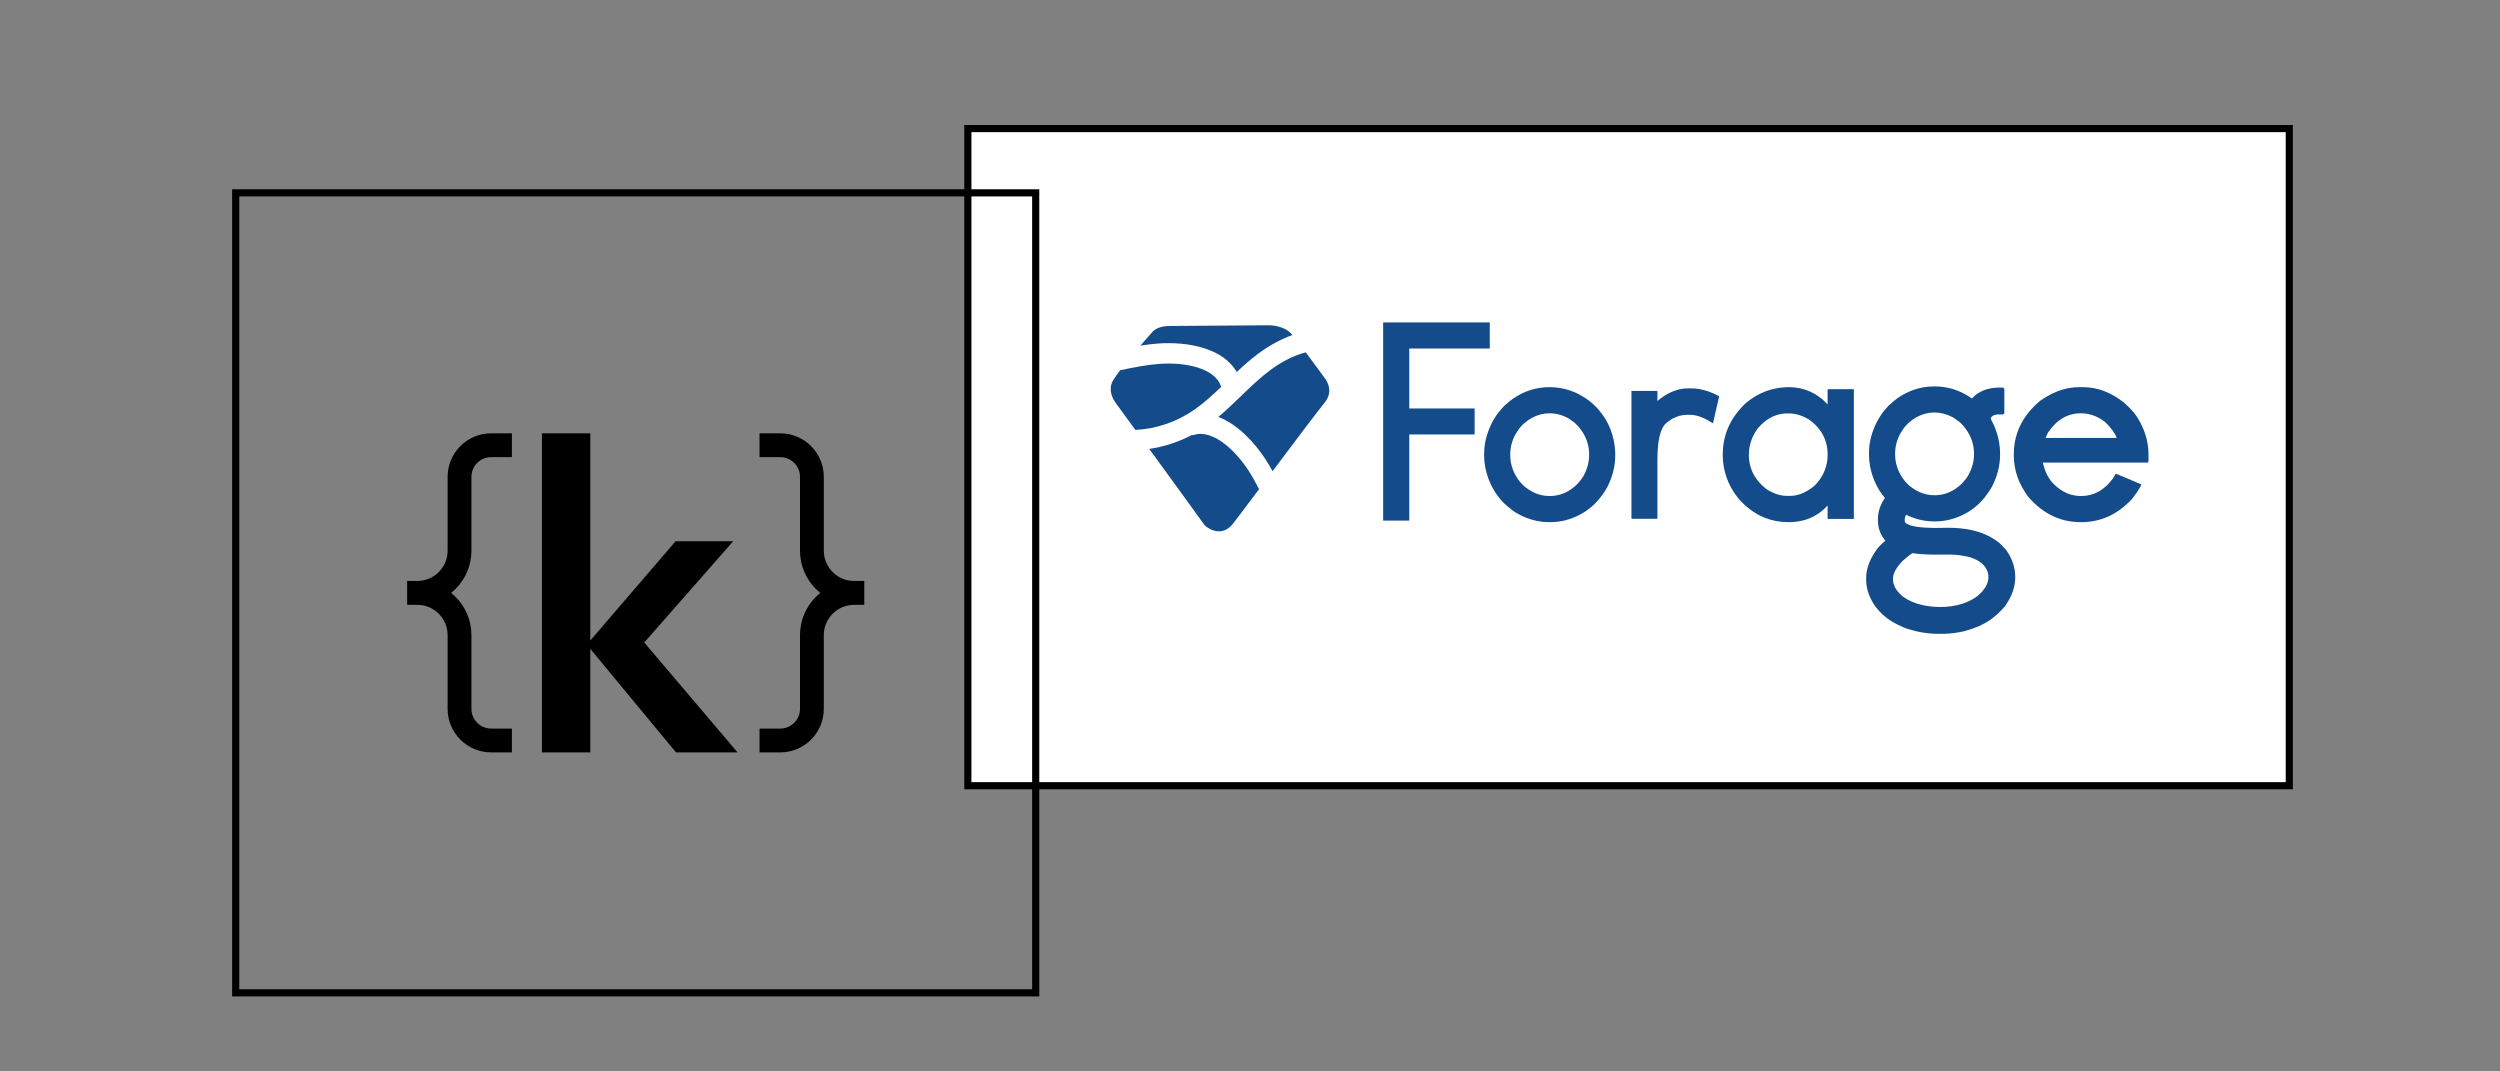 <svg width="700" height="300" viewBox="0 0 700 300" fill="none" xmlns="http://www.w3.org/2000/svg">
<rect x="0" y="0" width="700" height="300" fill="#808080" stroke="none"/>
<rect x="271" y="36" width="370" height="184" fill="white" stroke="oklch(.87 0 0)" stroke-width="2"/>
<path d="M443.404 133.201C443.05 133.883 442.431 134.692 441.548 135.628C439.325 137.801 436.774 138.887 433.893 138.887C432.612 138.887 431.383 138.66 430.207 138.208C430.113 138.173 430.02 138.135 429.928 138.096C429.593 137.956 429.262 137.8 428.936 137.623C428.404 137.335 427.884 136.998 427.376 136.612C427.302 136.564 427.222 136.505 427.138 136.44C427.067 136.384 426.991 136.321 426.912 136.252C426.813 136.167 426.71 136.074 426.599 135.968C426.523 135.895 426.445 135.818 426.363 135.736C426.119 135.489 425.851 135.201 425.557 134.869C423.763 132.619 422.867 130.117 422.867 127.362C422.867 125.173 423.407 123.17 424.485 121.354C424.664 121.051 424.856 120.754 425.066 120.462C425.255 120.107 425.701 119.573 426.399 118.864C426.447 118.815 426.493 118.768 426.543 118.717C427.314 118.025 428.112 117.455 428.939 117.003C430.494 116.151 432.145 115.723 433.893 115.723C434.907 115.723 435.899 115.873 436.871 116.164C437.239 116.274 437.604 116.404 437.966 116.555C438.316 116.702 438.665 116.864 439.009 117.049C439.387 117.252 439.792 117.53 440.222 117.885C440.291 117.914 440.377 117.966 440.475 118.035C440.807 118.271 441.301 118.737 441.964 119.439C443.461 121.183 444.396 123.09 444.77 125.162C444.802 125.335 444.829 125.508 444.852 125.683C444.922 126.208 444.957 126.743 444.957 127.288V127.4C444.957 128.712 444.729 129.995 444.283 131.252C444.049 131.909 443.76 132.559 443.404 133.201ZM450.945 120.272C450.261 118.363 449.133 116.498 447.57 114.676C447.457 114.545 447.348 114.413 447.231 114.282C447.175 114.225 447.122 114.172 447.068 114.117C446.263 113.296 445.634 112.719 445.185 112.387C441.776 109.733 438.011 108.406 433.894 108.406C431.157 108.406 428.581 108.991 426.164 110.161C426.138 110.173 426.112 110.184 426.087 110.196C425.649 110.411 425.216 110.647 424.789 110.899C424.423 111.116 424.061 111.345 423.702 111.589C423.232 111.882 422.482 112.492 421.457 113.419C421.325 113.538 421.19 113.66 421.05 113.79C420.942 113.907 420.838 114.021 420.738 114.133C420.033 114.915 419.493 115.572 419.118 116.103C418.69 116.725 418.309 117.339 417.971 117.946C417.87 118.129 417.772 118.31 417.678 118.492C417.098 119.663 416.643 120.832 416.301 121.999C415.808 123.678 415.555 125.352 415.555 127.022V127.591C415.555 129.732 415.964 131.883 416.768 134.042C416.863 134.297 416.963 134.552 417.069 134.807C417.156 135.017 417.242 135.228 417.337 135.439C417.513 135.818 417.709 136.203 417.923 136.595C418.138 136.987 418.372 137.385 418.624 137.79C418.706 137.916 418.789 138.039 418.872 138.162C419.15 138.571 419.441 138.963 419.745 139.337C419.863 139.48 419.981 139.622 420.102 139.761C420.37 140.125 420.748 140.537 421.233 141C421.524 141.277 421.855 141.572 422.225 141.884C422.704 142.29 423.248 142.719 423.854 143.173C425.002 143.909 426.168 144.508 427.352 144.976C429.426 145.795 431.556 146.206 433.743 146.206H434.083C436.933 146.206 439.686 145.51 442.342 144.118C442.724 143.918 443.103 143.705 443.48 143.477C443.631 143.382 443.786 143.281 443.942 143.176C444.411 142.858 444.901 142.491 445.413 142.074C445.576 141.951 445.754 141.801 445.945 141.629C446.462 141.163 447.08 140.515 447.8 139.685C448.141 139.258 448.456 138.844 448.744 138.443C448.935 138.175 449.115 137.913 449.283 137.656C449.535 137.271 449.761 136.899 449.96 136.539C451.5 133.606 452.271 130.548 452.271 127.363C452.271 127.056 452.264 126.751 452.25 126.447C452.152 124.321 451.717 122.263 450.945 120.272Z" fill="#144C8B"/>
<path d="M509.084 134.858C509.046 134.905 509.01 134.952 508.972 134.998C508.725 135.298 508.462 135.591 508.182 135.878C508.177 135.882 508.173 135.888 508.168 135.893C508.14 135.916 508.112 135.938 508.085 135.962C507.868 136.148 507.65 136.324 507.432 136.491C507.352 136.553 507.273 136.613 507.192 136.671C505.224 138.122 503.201 138.85 501.12 138.85H500.286C498.786 138.85 497.209 138.406 495.555 137.519C495.518 137.5 495.48 137.477 495.443 137.457C495.24 137.345 495.036 137.23 494.83 137.106C494.641 136.966 494.46 136.822 494.281 136.677C492.227 135.013 490.859 133.06 490.18 130.819C489.844 129.712 489.677 128.535 489.677 127.287C489.677 125.805 489.956 124.362 490.509 122.956C490.592 122.744 490.682 122.533 490.778 122.322C490.822 122.226 490.868 122.13 490.914 122.035C491.254 121.337 491.661 120.648 492.14 119.969C492.446 119.619 492.757 119.29 493.072 118.983C493.388 118.676 493.708 118.391 494.032 118.128C494.791 117.513 495.575 117.021 496.384 116.646C496.51 116.588 496.636 116.532 496.764 116.479C497.914 116.003 499.113 115.761 500.362 115.761H500.968C501.17 115.761 501.373 115.771 501.576 115.785C501.685 115.793 501.796 115.806 501.905 115.817C502.151 115.844 502.398 115.88 502.645 115.927C503.617 116.11 504.597 116.453 505.584 116.954C505.914 117.122 506.244 117.301 506.576 117.504C507.864 118.433 508.91 119.472 509.716 120.622C509.984 121.005 510.225 121.4 510.44 121.808C511.299 123.438 511.729 125.265 511.729 127.287V127.324H511.73C511.73 128.444 511.589 129.513 511.312 130.533C510.891 132.091 510.149 133.533 509.084 134.858ZM519.08 109.05L519.004 108.974H511.844L511.803 109.002L511.73 109.05V113.221C508.723 110.011 505.112 108.406 500.893 108.406C500.612 108.406 500.333 108.411 500.055 108.423C499.5 108.446 498.953 108.493 498.413 108.562C497.603 108.668 496.809 108.825 496.032 109.035C495.411 109.202 494.802 109.407 494.202 109.642C493.8 109.799 493.402 109.966 493.01 110.154C491.543 110.853 490.142 111.761 488.806 112.88C487.733 113.891 486.793 114.949 485.988 116.055C485.586 116.608 485.217 117.172 484.881 117.749C483.204 120.632 482.366 123.811 482.366 127.287V127.324C482.366 129.432 482.686 131.441 483.318 133.354C484.034 135.526 485.154 137.573 486.685 139.494C487.168 140.054 487.664 140.578 488.173 141.067C488.771 141.642 489.389 142.162 490.023 142.64C490.331 142.873 490.643 143.092 490.958 143.302C491.297 143.527 491.641 143.739 491.99 143.938C492.079 143.988 492.167 144.043 492.256 144.093C492.76 144.367 493.275 144.612 493.798 144.833C493.892 144.872 493.985 144.914 494.079 144.952C496.157 145.786 498.391 146.205 500.78 146.205H500.817C503.596 146.205 506.059 145.598 508.206 144.384C508.635 144.141 509.052 143.874 509.457 143.583C510.265 143 511.023 142.32 511.73 141.543V145.22L511.844 145.296H519.004L519.08 145.22V109.05Z" fill="#144C8B"/>
<path d="M530.72 125.628C530.747 125.402 530.781 125.178 530.82 124.957C530.855 124.762 530.893 124.569 530.938 124.379C531.007 124.083 531.087 123.792 531.178 123.504C531.537 122.381 532.071 121.318 532.778 120.316C532.795 120.292 532.811 120.268 532.828 120.245C533.029 119.865 533.521 119.284 534.305 118.5C534.443 118.375 534.583 118.255 534.724 118.137C535.005 117.903 535.291 117.685 535.579 117.482C537.454 116.165 539.48 115.505 541.655 115.505C543.423 115.505 545.128 115.948 546.771 116.832C546.986 116.948 547.211 117.09 547.443 117.255C547.619 117.379 547.798 117.514 547.984 117.667C548.097 117.714 548.25 117.817 548.441 117.975C548.761 118.237 549.189 118.652 549.726 119.221C550.258 119.841 550.716 120.482 551.107 121.144C551.448 121.723 551.738 122.317 551.971 122.928C552.033 123.091 552.092 123.256 552.146 123.421C552.528 124.582 552.719 125.798 552.719 127.07V127.182C552.719 129.18 552.201 131.112 551.166 132.983C550.936 133.426 550.593 133.923 550.14 134.473C549.895 134.77 549.619 135.082 549.309 135.41C548.198 136.497 547.004 137.312 545.729 137.855C545.57 137.923 545.409 137.986 545.247 138.046C544.112 138.462 542.916 138.67 541.655 138.67C540.134 138.67 538.687 138.349 537.314 137.713C537.139 137.632 536.965 137.546 536.791 137.454C536.228 137.155 535.676 136.803 535.138 136.394C534.869 136.221 534.532 135.928 534.125 135.518C533.881 135.272 533.613 134.983 533.319 134.652C531.525 132.402 530.628 129.899 530.628 127.144C530.628 126.628 530.66 126.123 530.72 125.628ZM549.398 169.063C547.564 169.654 545.549 169.954 543.37 169.954C539.227 169.954 535.775 169.047 533.133 167.276C532.619 166.887 532.168 166.487 531.781 166.078C530.618 164.848 530.031 163.532 530.031 162.15V162.057C530.031 161.141 530.384 160.143 531.079 159.078C531.148 158.972 531.221 158.865 531.296 158.757C531.678 158.219 532.144 157.664 532.694 157.095C533.113 156.718 533.508 156.377 533.876 156.075C534.489 155.572 535.028 155.174 535.486 154.885C536.382 155.019 537.347 155.12 538.373 155.187C539.4 155.254 540.488 155.288 541.633 155.288H546.095C547.611 155.288 549.211 155.478 550.845 155.849C551.078 155.902 551.312 155.959 551.547 156.019C552.04 156.17 552.499 156.344 552.928 156.535C553.453 156.77 553.932 157.032 554.356 157.323C554.613 157.498 554.85 157.685 555.068 157.88C555.437 158.241 555.738 158.61 555.985 158.988C556.498 159.773 556.756 160.6 556.756 161.493V161.634C556.756 162.98 556.117 164.377 554.867 165.775C554.177 166.495 553.591 167.008 553.118 167.304C551.98 168.046 550.737 168.631 549.398 169.063ZM561.356 153.583C561.005 153.188 560.547 152.719 559.969 152.161C559.161 151.474 558.269 150.869 557.301 150.343C557.244 150.312 557.19 150.278 557.132 150.247C554.027 148.603 550.123 147.773 545.477 147.773L543.834 147.797L542.196 147.821C537.806 147.821 534.989 147.406 533.823 146.589L533.766 146.558L533.727 146.538C533.664 146.512 533.52 146.455 533.42 146.217C533.36 146.075 533.317 145.867 533.317 145.563C533.317 145.188 533.393 144.828 533.541 144.477C533.59 144.363 533.646 144.249 533.709 144.136C534.652 144.598 535.606 144.975 536.573 145.264C538.183 145.747 539.828 145.989 541.504 145.989H541.845C544.289 145.989 546.662 145.477 548.964 144.454C549.156 144.368 549.347 144.279 549.538 144.187C550.11 143.91 550.678 143.6 551.242 143.259C551.697 142.975 552.172 142.641 552.67 142.257C552.836 142.129 553.004 141.995 553.174 141.856C553.395 141.69 553.643 141.477 553.915 141.22C554.387 140.773 554.936 140.19 555.562 139.468C556.375 138.452 557.034 137.508 557.544 136.634C557.605 136.529 557.665 136.424 557.722 136.321C559.262 133.389 560.033 130.331 560.033 127.145C560.031 124.72 559.598 122.382 558.734 120.129C558.724 120.104 558.716 120.079 558.706 120.054C558.397 119.19 557.992 118.335 557.502 117.488L557.563 117.497L557.581 117.499C557.514 117.382 557.446 117.269 557.378 117.161C557.404 117.064 557.467 116.926 557.61 116.746C557.757 116.591 557.925 116.465 558.112 116.362C558.421 116.191 558.787 116.089 559.218 116.058C559.317 116.051 559.418 116.047 559.524 116.047H560.697L560.857 116.016L560.938 116L561.212 115.726V109.046L561.164 108.805L560.897 108.535L560.893 108.531H559.244C558.458 108.531 557.627 108.647 556.807 108.869C555.877 109.049 554.874 109.477 553.822 110.138C553.711 110.207 553.601 110.276 553.49 110.35C553.336 110.452 553.162 110.59 552.969 110.76C552.725 110.975 552.45 111.243 552.138 111.572C551.339 111.009 550.522 110.515 549.686 110.092C548.85 109.669 547.995 109.317 547.122 109.035C546.904 108.964 546.684 108.898 546.463 108.836C544.918 108.404 543.316 108.188 541.656 108.188C539.581 108.188 537.599 108.524 535.708 109.196C534.238 109.718 532.823 110.444 531.465 111.372C531.398 111.413 531.326 111.461 531.248 111.515C530.707 111.891 529.895 112.576 528.811 113.573C528.398 114.022 528.036 114.433 527.723 114.807C527.522 115.046 527.342 115.269 527.182 115.477C527.073 115.62 526.97 115.757 526.88 115.885C526.741 116.087 526.606 116.289 526.476 116.49C526.148 116.999 525.854 117.503 525.587 118.001C525.538 118.092 525.486 118.184 525.44 118.274C525.21 118.738 525.006 119.201 524.813 119.664C523.821 122.054 523.317 124.434 523.317 126.804V127.373C523.317 128.43 523.421 129.489 523.616 130.55C523.903 132.103 524.393 133.66 525.099 135.221C525.187 135.411 525.28 135.602 525.378 135.795C525.671 136.373 526.007 136.965 526.386 137.572C526.815 138.241 527.281 138.863 527.778 139.442C526.473 141.292 525.808 143.317 525.808 145.468V145.61C525.808 147.239 526.172 148.682 526.876 149.932C526.962 150.085 527.053 150.236 527.15 150.383C527.382 150.736 527.637 151.076 527.929 151.394C527.291 151.866 526.641 152.48 525.981 153.234C525.876 153.354 525.771 153.476 525.666 153.603C525.45 153.894 525.248 154.185 525.054 154.476C523.373 156.997 522.52 159.466 522.52 161.822V162.339C522.52 163.721 522.784 165.101 523.303 166.47C523.747 167.64 524.377 168.803 525.197 169.951C525.392 170.209 525.646 170.513 525.963 170.862C526.121 171.036 526.295 171.222 526.483 171.419C526.672 171.616 526.877 171.825 527.097 172.045C527.508 172.401 527.907 172.724 528.298 173.024C528.816 173.421 529.317 173.773 529.793 174.067C530.751 174.636 531.827 175.166 533.004 175.655C533.276 175.768 533.549 175.881 533.832 175.99C536.842 176.971 539.782 177.47 542.571 177.47H544.168C545.82 177.47 547.765 177.229 549.969 176.749C550.523 176.603 551.095 176.43 551.68 176.235C551.843 176.181 552.009 176.123 552.174 176.065C552.704 175.879 553.241 175.68 553.789 175.458C554.723 175.061 555.599 174.608 556.396 174.119C556.5 174.055 556.608 173.992 556.71 173.927C557.422 173.505 558.363 172.776 559.52 171.745C560.623 170.674 561.352 169.847 561.742 169.228C562.056 168.763 562.341 168.294 562.597 167.823C563.704 165.781 564.264 163.691 564.264 161.588C564.266 158.998 563.464 156.52 561.875 154.215C561.738 154.028 561.566 153.819 561.356 153.583Z" fill="#144C8B"/>
<path d="M412.898 114.376H394.597V97.581H417.103H417.104L417.142 97.543V90.301L417.104 90.263H417.103H387.323L387.298 90.287L387.285 90.301V145.73L387.321 145.767L387.323 145.769H394.56L394.562 145.766L394.597 145.73V121.656H412.898V114.376Z" fill="#144C8B"/>
<path d="M475.548 108.895C474.89 108.797 474.236 108.747 473.589 108.747H472.642C471.726 108.747 470.818 108.861 469.917 109.091C469.557 109.182 469.197 109.293 468.84 109.422C467.509 109.899 466.195 110.634 464.898 111.62C464.624 111.828 464.351 112.043 464.08 112.273V109.543L464.003 109.467H456.918L456.805 109.543V145.144L456.918 145.258H464.003L464.08 145.144V128.462C464.08 126.87 464.16 125.454 464.318 124.206C464.452 123.139 464.643 122.193 464.893 121.377C465.219 120.315 465.642 119.467 466.164 118.832C466.855 118.159 467.587 117.612 468.361 117.191C469.649 116.49 471.052 116.139 472.567 116.139H473.173C475.043 116.139 477.189 116.936 479.614 118.529C479.636 118.479 479.683 118.313 479.75 118.046C479.993 117.087 480.528 114.737 481.358 110.983V110.946C479.372 109.859 477.436 109.176 475.548 108.895Z" fill="#144C8B"/>
<path d="M587.864 117.109C588.409 117.417 588.941 117.777 589.462 118.188C591.133 119.831 592.201 121.296 592.668 122.586V122.623H572.736L573.393 121.221C575.803 117.556 578.885 115.723 582.64 115.723C584.114 115.723 585.519 116.019 586.855 116.606C587.196 116.755 587.532 116.922 587.864 117.109ZM601.549 129.228C601.573 129.052 601.585 128.799 601.585 128.464V127.326C601.585 125.871 601.416 124.443 601.083 123.039C601.031 122.819 600.975 122.601 600.915 122.382C600.871 122.225 600.826 122.067 600.778 121.91C600.279 120.267 599.55 118.66 598.585 117.088C598.429 116.816 598.239 116.532 598.024 116.237C597.297 115.241 596.24 114.11 594.845 112.842C592.533 110.993 590.162 109.722 587.733 109.029C586.762 108.752 585.78 108.567 584.79 108.475C584.294 108.429 583.796 108.406 583.296 108.406H582.104C581.386 108.406 580.668 108.457 579.951 108.557C578.167 108.803 576.386 109.355 574.609 110.216C574.382 110.325 574.155 110.44 573.929 110.56C573.023 111.039 572.118 111.598 571.214 112.236C570.304 112.996 569.478 113.788 568.736 114.612C568.338 115.053 567.97 115.506 567.621 115.966C565.117 119.264 563.857 123.023 563.857 127.249V127.401C563.857 131.699 565.255 135.653 568.049 139.269C572.103 143.893 576.953 146.206 582.598 146.206H582.762C585.845 146.206 588.697 145.515 591.321 144.131C591.838 143.858 592.345 143.554 592.845 143.227C592.956 143.154 593.067 143.081 593.177 143.006C593.654 142.679 594.123 142.329 594.584 141.953C594.658 141.893 594.731 141.831 594.804 141.77C595.273 141.377 595.733 140.959 596.184 140.514C596.209 140.489 596.235 140.466 596.26 140.441C596.28 140.421 596.301 140.398 596.321 140.378C596.557 140.141 596.792 139.898 597.024 139.647C597.925 138.459 598.604 137.476 599.073 136.686C599.303 136.3 599.487 135.957 599.612 135.666C599.591 135.647 599.208 135.478 598.475 135.164C598.338 135.106 598.187 135.042 598.025 134.973C597.726 134.846 597.386 134.702 597.003 134.54C595.862 134.058 594.353 133.424 592.462 132.633C592.445 132.638 592.418 132.664 592.387 132.702C592.374 132.717 592.36 132.735 592.344 132.756C592.207 132.938 591.974 133.324 591.64 133.922C590.736 135.164 589.75 136.173 588.685 136.949C588.329 137.208 587.965 137.441 587.591 137.648C586.098 138.475 584.461 138.889 582.681 138.889C581.269 138.889 579.933 138.614 578.674 138.065C577.413 137.515 576.228 136.691 575.119 135.591C573.666 134.252 572.625 132.23 571.995 129.526H601.421C601.459 129.526 601.489 129.481 601.514 129.396C601.522 129.371 601.528 129.34 601.535 129.306C601.54 129.282 601.544 129.257 601.549 129.228Z" fill="#144C8B"/>
<path d="M370.862 105.795C370.862 105.795 368.238 102.169 365.611 98.661C362.299 99.489 358.727 101.363 355.678 103.625C352.83 105.738 350.241 108.238 347.5 110.884C345.459 112.856 343.367 114.869 341.141 116.731C346.373 118.742 351.092 123.613 354.37 128.651C355.064 129.718 355.702 130.821 356.319 131.933C362.507 123.687 369.191 114.795 370.862 112.79C373.866 109.187 370.862 105.795 370.862 105.795Z" fill="#144C8B"/>
<path d="M341.953 108.302C341.896 108.193 341.841 108.083 341.797 107.965C339.988 103.044 331.873 101.364 324.627 101.884C321.092 102.137 317.566 102.856 313.832 103.617C313.774 103.629 313.716 103.641 313.658 103.653C312.884 104.672 312.211 105.618 311.724 106.403C309.78 109.538 312.368 112.79 312.368 112.79C312.368 112.79 314.683 115.962 317.898 120.371C323.632 120.12 329.469 118.186 334.573 114.604C337.161 112.787 339.531 110.619 341.953 108.302Z" fill="#144C8B"/>
<path d="M324.221 96.19C332.601 95.588 342.424 97.439 346.288 104.157C348.193 102.368 350.165 100.609 352.279 99.04C355.15 96.91 358.48 95.016 361.886 93.816C361.875 93.801 361.863 93.786 361.851 93.772C359.339 90.668 354.421 91.083 354.421 91.083C354.421 91.083 331.138 91.245 327.448 91.271C323.758 91.296 322.635 92.997 322.635 92.997C322.635 92.997 321.182 94.601 319.3 96.779C320.93 96.52 322.572 96.308 324.221 96.19Z" fill="#144C8B"/>
<path d="M349.589 131.765C345.628 125.676 339.388 120.216 334.375 121.745C334.118 121.823 333.86 121.851 333.604 121.856C329.829 123.831 325.821 125.105 321.783 125.7C328.639 135.106 336.794 146.31 337.189 146.924C337.556 147.495 341.849 150.957 345.251 146.608C346.364 145.186 349.169 141.459 352.541 136.967C351.619 135.161 350.663 133.417 349.589 131.765Z" fill="#144C8B"/>
<rect x="66" y="54" width="224" height="224" stroke="oklch(.837 .128 66.29)" stroke-width="2"/>
<g clip-path="url(#clip0_212_5784)">
<path d="M189.281 210.667L164.299 180.495L189.158 151.556H205.28L176.729 184.067L177.344 176.308L206.511 210.667H189.281ZM151.746 210.667V121.333H165.283V210.667H151.746Z" fill="oklch(0.269 0 0)"/>
<path d="M143.333 124.667H137.524C132.632 124.667 128.667 128.632 128.667 133.524V154.19C128.667 160.713 123.379 166 116.857 166H114L116.952 166.024C123.437 166.076 128.667 171.348 128.667 177.833V198.476C128.667 203.368 132.632 207.333 137.524 207.333H143.333" stroke="oklch(.705 .213 47.604)" stroke-width="6.667"/>
<path d="M212.667 124.667H218.476C223.368 124.667 227.333 128.632 227.333 133.524V154.19C227.333 160.713 232.621 166 239.143 166H242L239.048 166.024C232.563 166.076 227.333 171.348 227.333 177.833V198.476C227.333 203.368 223.368 207.333 218.476 207.333H212.667" stroke="oklch(.705 .213 47.604)" stroke-width="6.667"/>
</g>
<defs>
<clipPath id="clip0_212_5784">
<rect width="128" height="128" fill="white" transform="translate(114 102)"/>
</clipPath>
</defs>
</svg>
